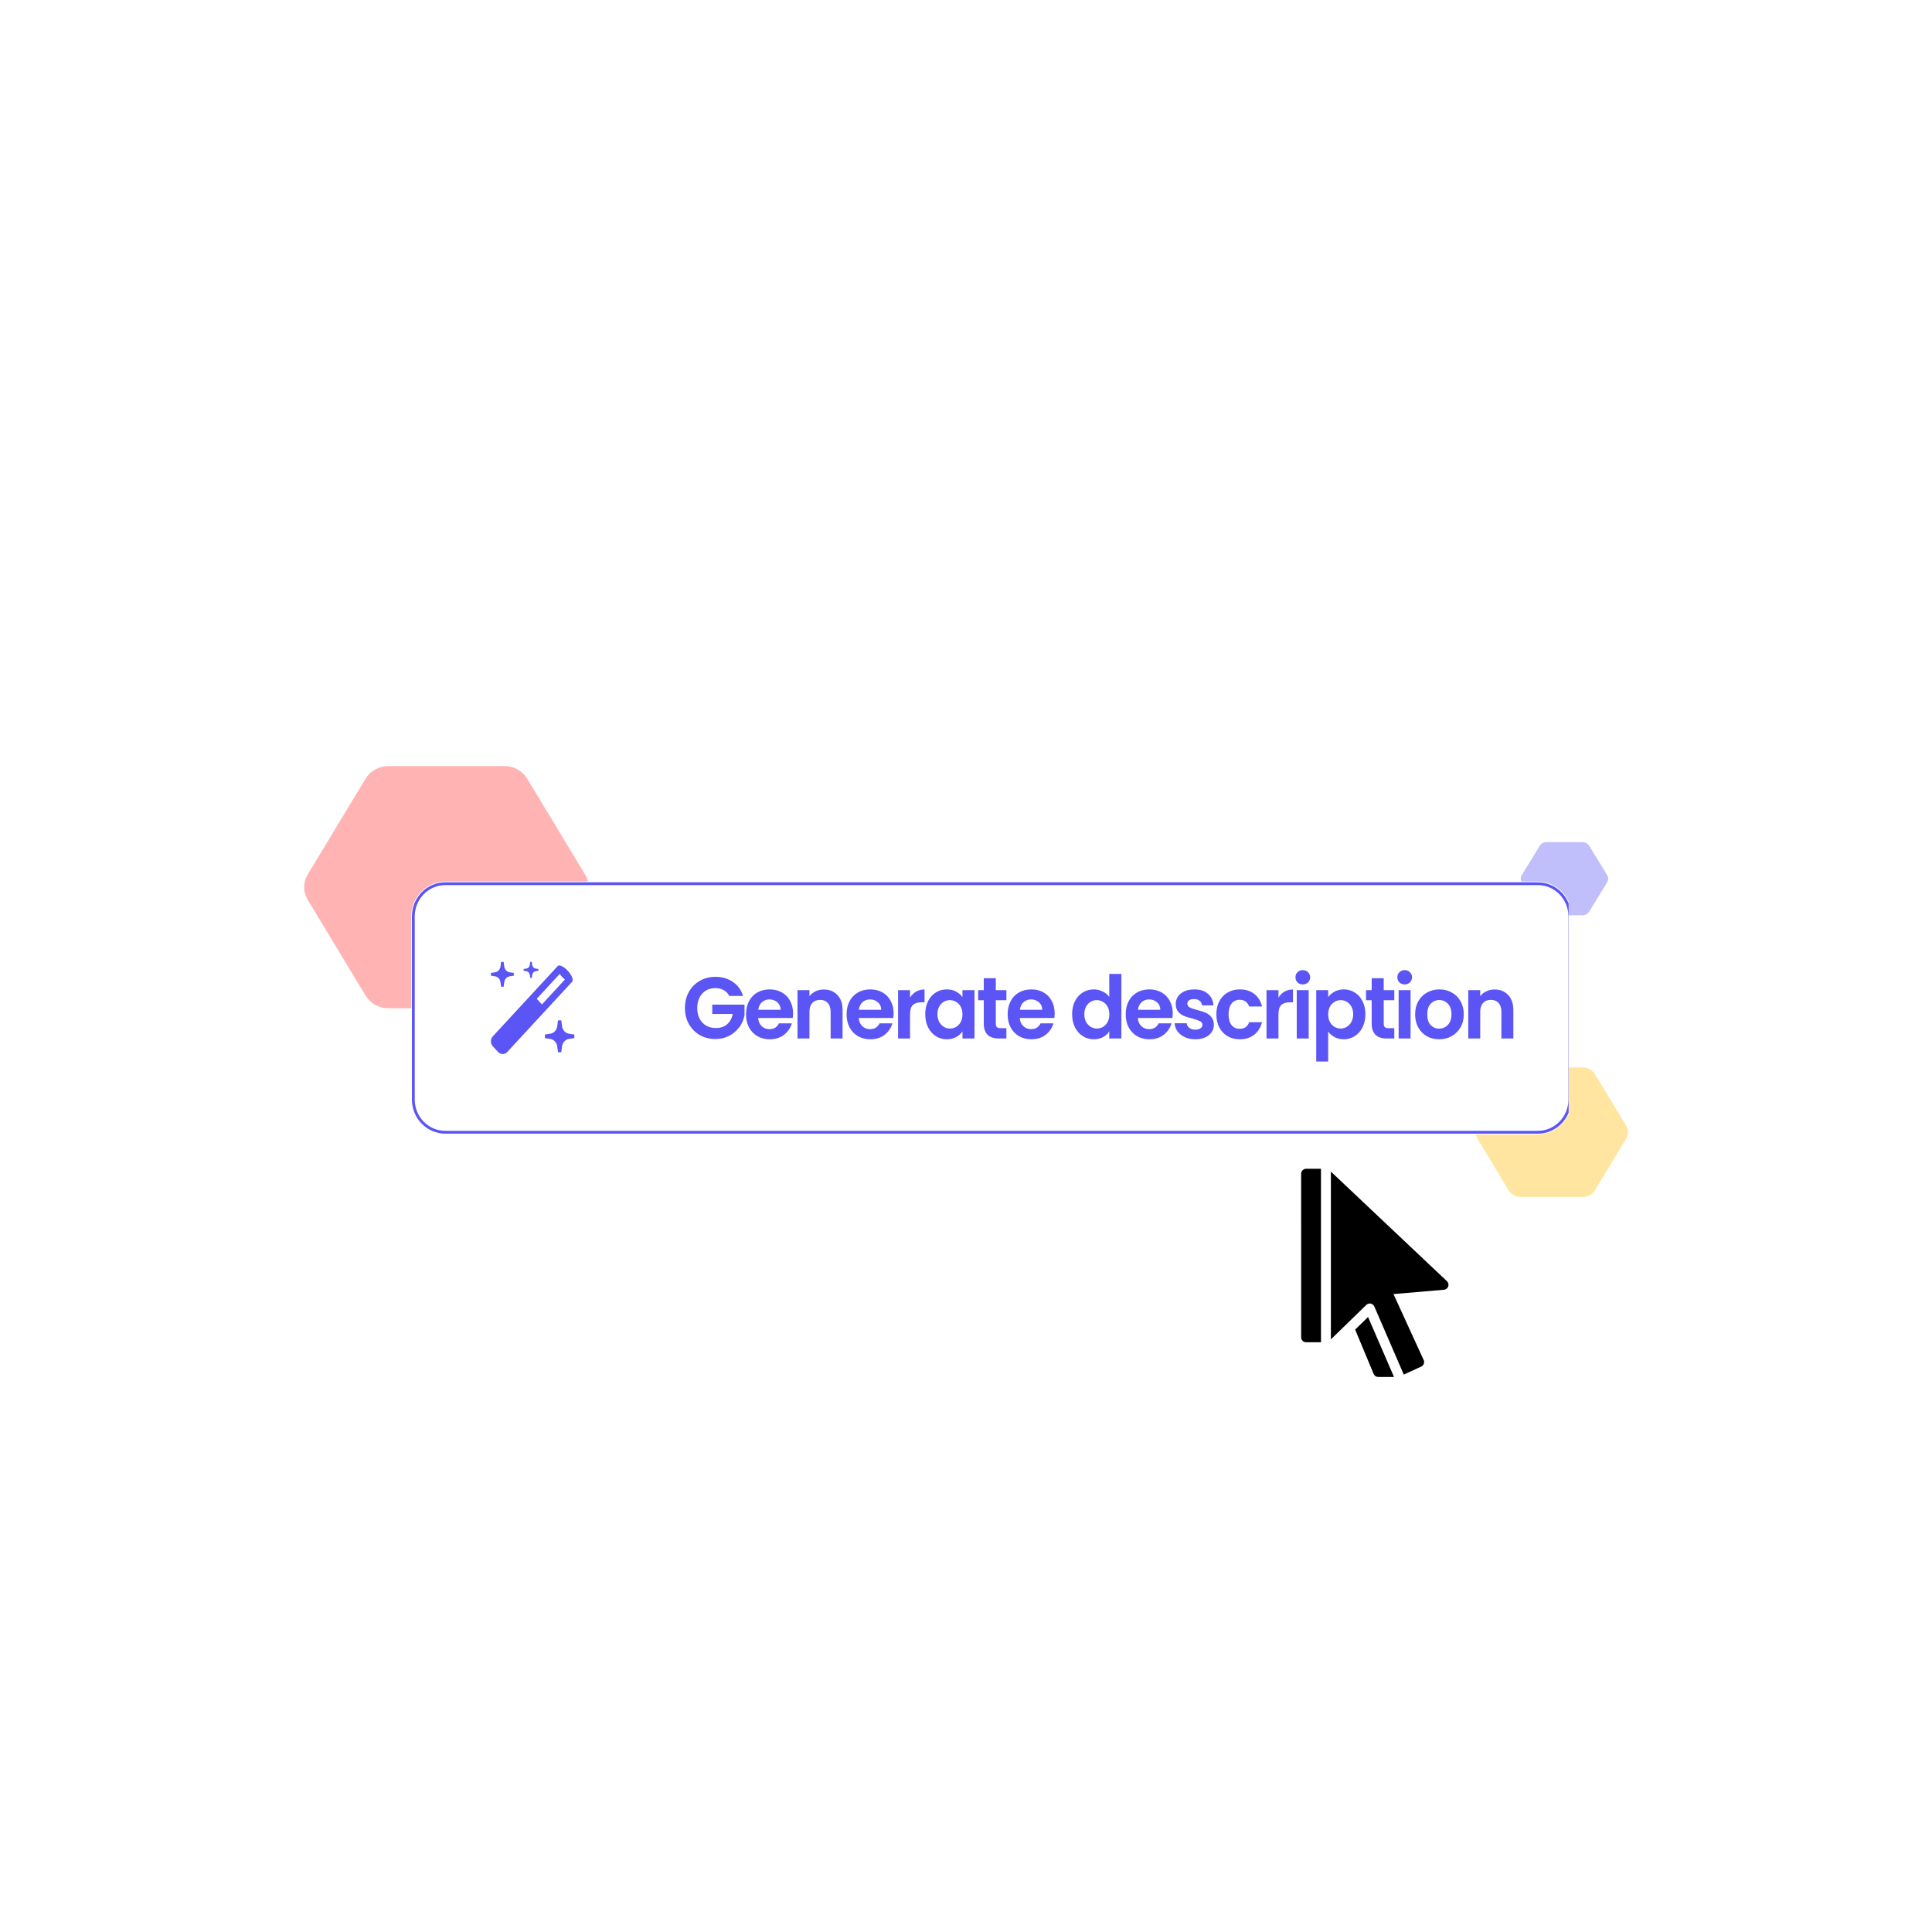 <svg width="686" height="686" viewBox="0 0 686 686" fill="none" xmlns="http://www.w3.org/2000/svg">
<g clip-path="url(#clip0_467_12142)">
<rect width="686" height="686" rx="8" fill="white"/>
<path d="M137.909 358C136.276 357.999 134.67 357.589 133.253 356.811C131.836 356.034 130.658 354.914 129.833 353.565L109.242 319.458C108.428 318.101 108 316.564 108 315C108 313.436 108.428 311.899 109.242 310.543L129.833 276.435C130.658 275.086 131.836 273.967 133.253 273.189C134.67 272.411 136.276 272.001 137.909 272H179.085C180.719 271.999 182.325 272.408 183.742 273.186C185.159 273.965 186.338 275.085 187.161 276.435L207.753 310.536C208.57 311.894 209 313.433 209 315C209 316.567 208.57 318.106 207.753 319.464L187.168 353.565C186.343 354.915 185.162 356.035 183.744 356.813C182.326 357.591 180.72 358 179.085 358H137.909Z" fill="#FFB3B3"/>
<path d="M539.991 425C539.118 424.999 538.259 424.78 537.502 424.364C536.744 423.948 536.114 423.349 535.673 422.628L524.664 404.384C524.229 403.659 524 402.837 524 402C524 401.164 524.229 400.342 524.664 399.616L535.673 381.372C536.114 380.651 536.744 380.052 537.502 379.636C538.259 379.22 539.118 379.001 539.991 379H562.006C562.879 379 563.738 379.218 564.496 379.635C565.254 380.051 565.884 380.65 566.324 381.372L577.333 399.612C577.77 400.339 578 401.162 578 402C578 402.838 577.77 403.661 577.333 404.388L566.328 422.628C565.886 423.35 565.255 423.949 564.497 424.365C563.739 424.781 562.88 425 562.006 425H539.991Z" fill="#FFE59F"/>
<path d="M549.18 325C548.679 325 548.186 324.876 547.751 324.64C547.316 324.406 546.954 324.067 546.701 323.659L540.381 313.348C540.131 312.937 540 312.473 540 312C540 311.527 540.131 311.063 540.381 310.652L546.701 300.341C546.954 299.933 547.316 299.595 547.751 299.359C548.186 299.124 548.679 299 549.18 299H561.818C562.32 299 562.813 299.123 563.248 299.359C563.683 299.594 564.044 299.933 564.297 300.341L570.617 310.651C570.868 311.061 571 311.526 571 312C571 312.474 570.868 312.939 570.617 313.35L564.299 323.659C564.046 324.067 563.684 324.406 563.248 324.641C562.813 324.876 562.32 325 561.818 325H549.18Z" fill="#C1BFFB"/>
<path d="M463.76 415C463.292 415 462.845 415.185 462.516 415.516C462.187 415.847 462 416.292 462 416.76L462.003 474.84C462.003 475.813 462.79 476.6 463.763 476.6H469.04V415H463.76ZM472.56 416V475.576L485.138 463.338C485.551 462.935 486.137 462.76 486.705 462.871C487.272 462.983 487.75 463.367 487.981 463.898L498.444 488.074L504.635 485.232C505.519 484.827 505.906 483.784 505.502 482.901L494.787 459.492L512.72 457.952C513.412 457.893 514.002 457.434 514.229 456.779C514.456 456.125 514.279 455.4 513.776 454.923L472.56 416ZM485.763 467.638L481.174 472.104L487.74 487.837C488.013 488.495 488.653 488.92 489.362 488.92H494.972L485.763 467.638Z" fill="black"/>
<g clip-path="url(#clip1_467_12142)">
<g filter="url(#filter0_d_467_12142)">
<path d="M542.034 309H154.122C147.427 309 142 314.546 142 321.387V386.419C142 393.261 147.427 398.806 154.122 398.806H542.034C548.729 398.806 554.156 393.261 554.156 386.419V321.387C554.156 314.546 548.729 309 542.034 309Z" fill="white"/>
<path d="M205.642 327.581H166.245C162.897 327.581 160.184 330.354 160.184 333.775V374.033C160.184 377.453 162.897 380.226 166.245 380.226H205.642C208.989 380.226 211.703 377.453 211.703 374.033V333.775C211.703 330.354 208.989 327.581 205.642 327.581Z" fill="white"/>
<path d="M173.927 337.548L173.712 339.167C173.571 340.236 172.795 341.077 171.807 341.23L170.312 341.462V342.44L171.807 342.672C172.795 342.825 173.571 343.666 173.712 344.735L173.927 346.354H174.83L175.044 344.735C175.186 343.666 175.962 342.825 176.95 342.672L178.445 342.44V341.462L176.95 341.23C175.962 341.077 175.186 340.236 175.044 339.167L174.83 337.548H173.927ZM184.255 337.548L184.118 338.589C184.027 339.276 183.528 339.817 182.893 339.915L181.931 340.064V340.693L182.892 340.842C183.527 340.94 184.027 341.48 184.118 342.167L184.255 343.209H184.836L184.973 342.169C185.064 341.481 185.563 340.94 186.198 340.842L187.16 340.693V340.064L186.199 339.915C185.564 339.817 185.064 339.277 184.973 338.59L184.836 337.548H184.255ZM194.525 338.808C194.319 338.819 194.156 338.887 194.041 339.011L194.039 339.014L170.992 363.966C170.085 364.949 170.085 366.543 170.992 367.525L172.835 369.52C173.743 370.504 175.214 370.504 176.121 369.52L199.168 344.568L199.17 344.565C199.406 344.309 199.422 343.83 199.213 343.213C199.005 342.595 198.586 341.879 198.03 341.19C197.475 340.502 196.819 339.885 196.177 339.449C195.536 339.014 194.951 338.787 194.525 338.808ZM194.748 341.805C195.252 342.544 195.909 343.254 196.592 343.799L188.422 352.645L186.578 350.649L194.748 341.805ZM194.132 358.306L193.857 360.388C193.676 361.763 192.677 362.845 191.407 363.041L189.484 363.338V364.596L191.407 364.894C192.677 365.09 193.676 366.171 193.857 367.546L194.132 369.628H195.294L195.568 367.546C195.749 366.171 196.748 365.09 198.018 364.894L199.941 364.596V363.338L198.018 363.041C196.748 362.845 195.749 361.763 195.568 360.388L195.294 358.306H194.132Z" fill="#5A55F4"/>
<path d="M254.966 349.629C254.481 348.721 253.814 348.029 252.966 347.555C252.117 347.08 251.127 346.842 249.996 346.842C248.743 346.842 247.632 347.131 246.662 347.709C245.692 348.287 244.935 349.113 244.389 350.187C243.844 351.26 243.571 352.499 243.571 353.903C243.571 355.348 243.844 356.607 244.389 357.681C244.955 358.754 245.733 359.58 246.723 360.158C247.713 360.736 248.864 361.025 250.178 361.025C251.794 361.025 253.117 360.592 254.148 359.725C255.178 358.837 255.855 357.609 256.178 356.04H248.905V352.726H260.36V356.504C260.077 358.011 259.471 359.405 258.542 360.685C257.613 361.965 256.41 362.997 254.936 363.782C253.481 364.545 251.844 364.927 250.026 364.927C247.985 364.927 246.137 364.463 244.48 363.534C242.844 362.584 241.551 361.273 240.601 359.601C239.672 357.929 239.207 356.029 239.207 353.903C239.207 351.776 239.672 349.877 240.601 348.205C241.551 346.512 242.844 345.201 244.48 344.272C246.137 343.322 247.975 342.847 249.996 342.847C252.38 342.847 254.451 343.446 256.208 344.644C257.966 345.82 259.178 347.482 259.845 349.629H254.966ZM277.591 355.792C277.591 356.411 277.551 356.969 277.47 357.464H265.196C265.297 358.703 265.722 359.673 266.469 360.375C267.217 361.077 268.136 361.428 269.227 361.428C270.803 361.428 271.924 360.736 272.591 359.353H277.167C276.682 361.005 275.753 362.367 274.379 363.441C273.005 364.494 271.318 365.02 269.318 365.02C267.702 365.02 266.247 364.659 264.954 363.936C263.681 363.193 262.681 362.151 261.954 360.809C261.247 359.467 260.893 357.918 260.893 356.164C260.893 354.388 261.247 352.829 261.954 351.487C262.661 350.145 263.651 349.113 264.924 348.391C266.196 347.668 267.661 347.307 269.318 347.307C270.914 347.307 272.338 347.658 273.591 348.36C274.864 349.062 275.844 350.063 276.531 351.364C277.238 352.644 277.591 354.12 277.591 355.792ZM273.197 354.553C273.177 353.438 272.783 352.551 272.015 351.89C271.247 351.209 270.308 350.868 269.197 350.868C268.146 350.868 267.257 351.198 266.53 351.859C265.823 352.499 265.388 353.397 265.227 354.553H273.197ZM288.477 347.338C290.477 347.338 292.093 347.988 293.326 349.289C294.558 350.569 295.174 352.365 295.174 354.677V364.742H290.932V355.265C290.932 353.903 290.598 352.86 289.931 352.138C289.265 351.395 288.356 351.023 287.204 351.023C286.032 351.023 285.103 351.395 284.416 352.138C283.749 352.86 283.416 353.903 283.416 355.265V364.742H279.173V347.585H283.416V349.722C283.981 348.979 284.699 348.401 285.567 347.988C286.456 347.555 287.426 347.338 288.477 347.338ZM313.301 355.792C313.301 356.411 313.26 356.969 313.18 357.464H300.906C301.007 358.703 301.432 359.673 302.179 360.375C302.926 361.077 303.846 361.428 304.937 361.428C306.512 361.428 307.634 360.736 308.3 359.353H312.877C312.392 361.005 311.463 362.367 310.088 363.441C308.714 364.494 307.028 365.02 305.027 365.02C303.411 365.02 301.956 364.659 300.663 363.936C299.391 363.193 298.39 362.151 297.663 360.809C296.956 359.467 296.602 357.918 296.602 356.164C296.602 354.388 296.956 352.829 297.663 351.487C298.371 350.145 299.36 349.113 300.633 348.391C301.906 347.668 303.371 347.307 305.027 347.307C306.623 347.307 308.047 347.658 309.301 348.36C310.573 349.062 311.554 350.063 312.24 351.364C312.948 352.644 313.301 354.12 313.301 355.792ZM308.907 354.553C308.887 353.438 308.493 352.551 307.725 351.89C306.956 351.209 306.017 350.868 304.906 350.868C303.856 350.868 302.967 351.198 302.239 351.859C301.532 352.499 301.098 353.397 300.936 354.553H308.907ZM319.126 350.249C319.671 349.34 320.379 348.628 321.247 348.112C322.136 347.596 323.146 347.338 324.278 347.338V351.89H323.156C321.823 351.89 320.812 352.21 320.126 352.85C319.459 353.49 319.126 354.605 319.126 356.195V364.742H314.883V347.585H319.126V350.249ZM324.529 356.102C324.529 354.367 324.862 352.829 325.529 351.487C326.216 350.145 327.135 349.113 328.287 348.391C329.458 347.668 330.761 347.307 332.196 347.307C333.448 347.307 334.539 347.565 335.469 348.081C336.418 348.597 337.176 349.247 337.742 350.032V347.585H342.015V364.742H337.742V362.233C337.197 363.038 336.439 363.709 335.469 364.246C334.519 364.762 333.418 365.02 332.166 365.02C330.751 365.02 329.458 364.649 328.287 363.905C327.135 363.162 326.216 362.12 325.529 360.778C324.862 359.415 324.529 357.856 324.529 356.102ZM337.742 356.164C337.742 355.111 337.539 354.213 337.136 353.469C336.732 352.706 336.186 352.127 335.5 351.735C334.812 351.322 334.075 351.116 333.287 351.116C332.499 351.116 331.772 351.312 331.105 351.704C330.439 352.096 329.893 352.675 329.469 353.438C329.064 354.182 328.863 355.069 328.863 356.102C328.863 357.134 329.064 358.042 329.469 358.827C329.893 359.591 330.439 360.179 331.105 360.592C331.792 361.005 332.519 361.211 333.287 361.211C334.075 361.211 334.812 361.015 335.5 360.623C336.186 360.21 336.732 359.632 337.136 358.889C337.539 358.125 337.742 357.216 337.742 356.164ZM349.584 351.147V359.446C349.584 360.024 349.715 360.447 349.978 360.716C350.26 360.964 350.725 361.087 351.372 361.087H353.342V364.742H350.675C347.099 364.742 345.311 362.966 345.311 359.415V351.147H343.311V347.585H345.311V343.343H349.584V347.585H353.342V351.147H349.584ZM370.484 355.792C370.484 356.411 370.445 356.969 370.363 357.464H358.089C358.191 358.703 358.615 359.673 359.362 360.375C360.111 361.077 361.029 361.428 362.12 361.428C363.696 361.428 364.817 360.736 365.484 359.353H370.06C369.575 361.005 368.646 362.367 367.272 363.441C365.899 364.494 364.211 365.02 362.211 365.02C360.596 365.02 359.141 364.659 357.847 363.936C356.574 363.193 355.574 362.151 354.847 360.809C354.141 359.467 353.786 357.918 353.786 356.164C353.786 354.388 354.141 352.829 354.847 351.487C355.554 350.145 356.544 349.113 357.817 348.391C359.09 347.668 360.555 347.307 362.211 347.307C363.808 347.307 365.233 347.658 366.484 348.36C367.757 349.062 368.737 350.063 369.424 351.364C370.131 352.644 370.484 354.12 370.484 355.792ZM366.09 354.553C366.07 353.438 365.676 352.551 364.908 351.89C364.141 351.209 363.202 350.868 362.09 350.868C361.04 350.868 360.15 351.198 359.423 351.859C358.717 352.499 358.282 353.397 358.12 354.553H366.09ZM376.682 356.102C376.682 354.367 377.015 352.829 377.682 351.487C378.368 350.145 379.297 349.113 380.47 348.391C381.641 347.668 382.945 347.307 384.38 347.307C385.471 347.307 386.51 347.555 387.501 348.05C388.491 348.525 389.278 349.165 389.865 349.97V341.825H394.168V364.742H389.865V362.202C389.339 363.049 388.601 363.73 387.653 364.246C386.702 364.762 385.601 365.02 384.349 365.02C382.934 365.02 381.641 364.649 380.47 363.905C379.297 363.162 378.368 362.12 377.682 360.778C377.015 359.415 376.682 357.856 376.682 356.102ZM389.895 356.164C389.895 355.111 389.692 354.213 389.289 353.469C388.885 352.706 388.339 352.127 387.653 351.735C386.965 351.322 386.228 351.116 385.44 351.116C384.652 351.116 383.925 351.312 383.258 351.704C382.592 352.096 382.046 352.675 381.622 353.438C381.217 354.182 381.016 355.069 381.016 356.102C381.016 357.134 381.217 358.042 381.622 358.827C382.046 359.591 382.592 360.179 383.258 360.592C383.945 361.005 384.672 361.211 385.44 361.211C386.228 361.211 386.965 361.015 387.653 360.623C388.339 360.21 388.885 359.632 389.289 358.889C389.692 358.125 389.895 357.216 389.895 356.164ZM412.403 355.792C412.403 356.411 412.364 356.969 412.282 357.464H400.008C400.11 358.703 400.534 359.673 401.281 360.375C402.03 361.077 402.948 361.428 404.039 361.428C405.615 361.428 406.736 360.736 407.403 359.353H411.979C411.494 361.005 410.565 362.367 409.191 363.441C407.818 364.494 406.13 365.02 404.13 365.02C402.514 365.02 401.06 364.659 399.766 363.936C398.493 363.193 397.493 362.151 396.765 360.809C396.059 359.467 395.705 357.918 395.705 356.164C395.705 354.388 396.059 352.829 396.765 351.487C397.473 350.145 398.463 349.113 399.735 348.391C401.008 347.668 402.474 347.307 404.13 347.307C405.727 347.307 407.151 347.658 408.403 348.36C409.676 349.062 410.656 350.063 411.342 351.364C412.05 352.644 412.403 354.12 412.403 355.792ZM408.009 354.553C407.989 353.438 407.595 352.551 406.827 351.89C406.06 351.209 405.121 350.868 404.008 350.868C402.958 350.868 402.069 351.198 401.342 351.859C400.635 352.499 400.201 353.397 400.038 354.553H408.009ZM420.41 365.02C419.037 365.02 417.804 364.773 416.713 364.277C415.622 363.761 414.753 363.069 414.106 362.202C413.48 361.335 413.137 360.375 413.076 359.322H417.349C417.431 359.983 417.743 360.53 418.288 360.964C418.855 361.397 419.552 361.614 420.38 361.614C421.189 361.614 421.815 361.449 422.259 361.118C422.724 360.788 422.956 360.365 422.956 359.849C422.956 359.291 422.674 358.878 422.107 358.61C421.561 358.321 420.683 358.011 419.47 357.681C418.219 357.371 417.188 357.051 416.379 356.721C415.591 356.391 414.905 355.885 414.318 355.204C413.753 354.522 413.47 353.604 413.47 352.447C413.47 351.498 413.734 350.631 414.258 349.846C414.803 349.062 415.572 348.442 416.561 347.988C417.572 347.534 418.754 347.307 420.107 347.307C422.107 347.307 423.704 347.823 424.895 348.855C426.088 349.867 426.744 351.24 426.865 352.974H422.804C422.743 352.293 422.462 351.756 421.955 351.364C421.471 350.951 420.814 350.744 419.986 350.744C419.219 350.744 418.622 350.889 418.198 351.178C417.794 351.467 417.591 351.869 417.591 352.385C417.591 352.963 417.875 353.407 418.44 353.717C419.007 354.006 419.886 354.305 421.077 354.615C422.289 354.925 423.289 355.245 424.077 355.575C424.865 355.905 425.542 356.422 426.107 357.124C426.694 357.805 426.997 358.713 427.016 359.849C427.016 360.84 426.744 361.727 426.198 362.512C425.674 363.296 424.906 363.916 423.895 364.37C422.906 364.804 421.743 365.02 420.41 365.02ZM427.894 356.164C427.894 354.388 428.247 352.84 428.955 351.518C429.661 350.176 430.641 349.144 431.894 348.422C433.146 347.678 434.581 347.307 436.198 347.307C438.278 347.307 439.995 347.844 441.35 348.917C442.722 349.97 443.642 351.456 444.107 353.376H439.531C439.289 352.633 438.874 352.055 438.289 351.642C437.722 351.209 437.016 350.992 436.167 350.992C434.955 350.992 433.994 351.446 433.288 352.355C432.581 353.242 432.228 354.512 432.228 356.164C432.228 357.794 432.581 359.064 433.288 359.973C433.994 360.86 434.955 361.304 436.167 361.304C437.884 361.304 439.005 360.52 439.531 358.951H444.107C443.642 360.809 442.722 362.285 441.35 363.379C439.975 364.473 438.258 365.02 436.198 365.02C434.581 365.02 433.146 364.659 431.894 363.936C430.641 363.193 429.661 362.161 428.955 360.84C428.247 359.498 427.894 357.939 427.894 356.164ZM449.943 350.249C450.488 349.34 451.196 348.628 452.064 348.112C452.954 347.596 453.963 347.338 455.095 347.338V351.89H453.973C452.64 351.89 451.629 352.21 450.943 352.85C450.276 353.49 449.943 354.605 449.943 356.195V364.742H445.7V347.585H449.943V350.249ZM458.589 345.542C457.842 345.542 457.214 345.304 456.71 344.829C456.225 344.334 455.983 343.725 455.983 343.002C455.983 342.28 456.225 341.681 456.71 341.206C457.214 340.711 457.842 340.463 458.589 340.463C459.336 340.463 459.953 340.711 460.437 341.206C460.942 341.681 461.195 342.28 461.195 343.002C461.195 343.725 460.942 344.334 460.437 344.829C459.953 345.304 459.336 345.542 458.589 345.542ZM460.68 347.585V364.742H456.437V347.585H460.68ZM467.599 350.063C468.144 349.278 468.893 348.628 469.841 348.112C470.811 347.575 471.913 347.307 473.145 347.307C474.58 347.307 475.872 347.668 477.024 348.391C478.197 349.113 479.115 350.145 479.782 351.487C480.469 352.809 480.812 354.347 480.812 356.102C480.812 357.856 480.469 359.415 479.782 360.778C479.115 362.12 478.197 363.162 477.024 363.905C475.872 364.649 474.58 365.02 473.145 365.02C471.913 365.02 470.822 364.762 469.872 364.246C468.943 363.73 468.185 363.08 467.599 362.295V372.917H463.356V347.585H467.599V350.063ZM476.478 356.102C476.478 355.069 476.266 354.182 475.842 353.438C475.439 352.675 474.893 352.096 474.205 351.704C473.539 351.312 472.811 351.116 472.023 351.116C471.257 351.116 470.529 351.322 469.841 351.735C469.175 352.127 468.629 352.706 468.205 353.469C467.802 354.233 467.599 355.131 467.599 356.164C467.599 357.196 467.802 358.094 468.205 358.858C468.629 359.622 469.175 360.21 469.841 360.623C470.529 361.015 471.257 361.211 472.023 361.211C472.811 361.211 473.539 361.005 474.205 360.592C474.893 360.179 475.439 359.591 475.842 358.827C476.266 358.063 476.478 357.155 476.478 356.102ZM487.32 351.147V359.446C487.32 360.024 487.452 360.447 487.714 360.716C487.997 360.964 488.461 361.087 489.108 361.087H491.078V364.742H488.411C484.835 364.742 483.047 362.966 483.047 359.415V351.147H481.047V347.585H483.047V343.343H487.32V347.585H491.078V351.147H487.32ZM494.766 345.542C494.019 345.542 493.392 345.304 492.887 344.829C492.402 344.334 492.16 343.725 492.16 343.002C492.16 342.28 492.402 341.681 492.887 341.206C493.392 340.711 494.019 340.463 494.766 340.463C495.513 340.463 496.13 340.711 496.615 341.206C497.119 341.681 497.372 342.28 497.372 343.002C497.372 343.725 497.119 344.334 496.615 344.829C496.13 345.304 495.513 345.542 494.766 345.542ZM496.857 347.585V364.742H492.614V347.585H496.857ZM506.988 365.02C505.373 365.02 503.918 364.659 502.624 363.936C501.332 363.193 500.312 362.151 499.564 360.809C498.836 359.467 498.473 357.918 498.473 356.164C498.473 354.409 498.847 352.86 499.594 351.518C500.362 350.176 501.403 349.144 502.715 348.422C504.029 347.678 505.494 347.307 507.11 347.307C508.726 347.307 510.192 347.678 511.504 348.422C512.818 349.144 513.848 350.176 514.595 351.518C515.363 352.86 515.747 354.409 515.747 356.164C515.747 357.918 515.353 359.467 514.565 360.809C513.798 362.151 512.746 363.193 511.413 363.936C510.101 364.659 508.625 365.02 506.988 365.02ZM506.988 361.242C507.757 361.242 508.473 361.056 509.14 360.685C509.828 360.293 510.374 359.714 510.777 358.951C511.181 358.187 511.383 357.258 511.383 356.164C511.383 354.533 510.958 353.284 510.11 352.416C509.283 351.529 508.261 351.085 507.049 351.085C505.837 351.085 504.817 351.529 503.988 352.416C503.18 353.284 502.776 354.533 502.776 356.164C502.776 357.794 503.17 359.054 503.958 359.942C504.767 360.809 505.776 361.242 506.988 361.242ZM526.648 347.338C528.648 347.338 530.265 347.988 531.496 349.289C532.73 350.569 533.345 352.365 533.345 354.677V364.742H529.102V355.265C529.102 353.903 528.769 352.86 528.102 352.138C527.436 351.395 526.526 351.023 525.375 351.023C524.203 351.023 523.275 351.395 522.587 352.138C521.92 352.86 521.587 353.903 521.587 355.265V364.742H517.344V347.585H521.587V349.722C522.153 348.979 522.87 348.401 523.738 347.988C524.628 347.555 525.598 347.338 526.648 347.338Z" fill="#5A55F4"/>
<path d="M542.034 309.774H154.122C147.846 309.774 142.758 314.974 142.758 321.387V386.42C142.758 392.833 147.846 398.032 154.122 398.032H542.034C548.31 398.032 553.398 392.833 553.398 386.42V321.387C553.398 314.974 548.31 309.774 542.034 309.774Z" stroke="#5A55F4"/>
</g>
</g>
</g>
<defs>
<filter id="filter0_d_467_12142" x="142" y="309" width="416.156" height="93.807" filterUnits="userSpaceOnUse" color-interpolation-filters="sRGB">
<feFlood flood-opacity="0" result="BackgroundImageFix"/>
<feColorMatrix in="SourceAlpha" type="matrix" values="0 0 0 0 0 0 0 0 0 0 0 0 0 0 0 0 0 0 127 0" result="hardAlpha"/>
<feOffset dx="4" dy="4"/>
<feComposite in2="hardAlpha" operator="out"/>
<feColorMatrix type="matrix" values="0 0 0 0 0 0 0 0 0 0 0 0 0 0 0 0 0 0 0.12 0"/>
<feBlend mode="normal" in2="BackgroundImageFix" result="effect1_dropShadow_467_12142"/>
<feBlend mode="normal" in="SourceGraphic" in2="effect1_dropShadow_467_12142" result="shape"/>
</filter>
<clipPath id="clip0_467_12142">
<rect width="686" height="686" rx="8" fill="white"/>
</clipPath>
<clipPath id="clip1_467_12142">
<rect width="415" height="96" fill="white" transform="translate(142 309)"/>
</clipPath>
</defs>
</svg>
